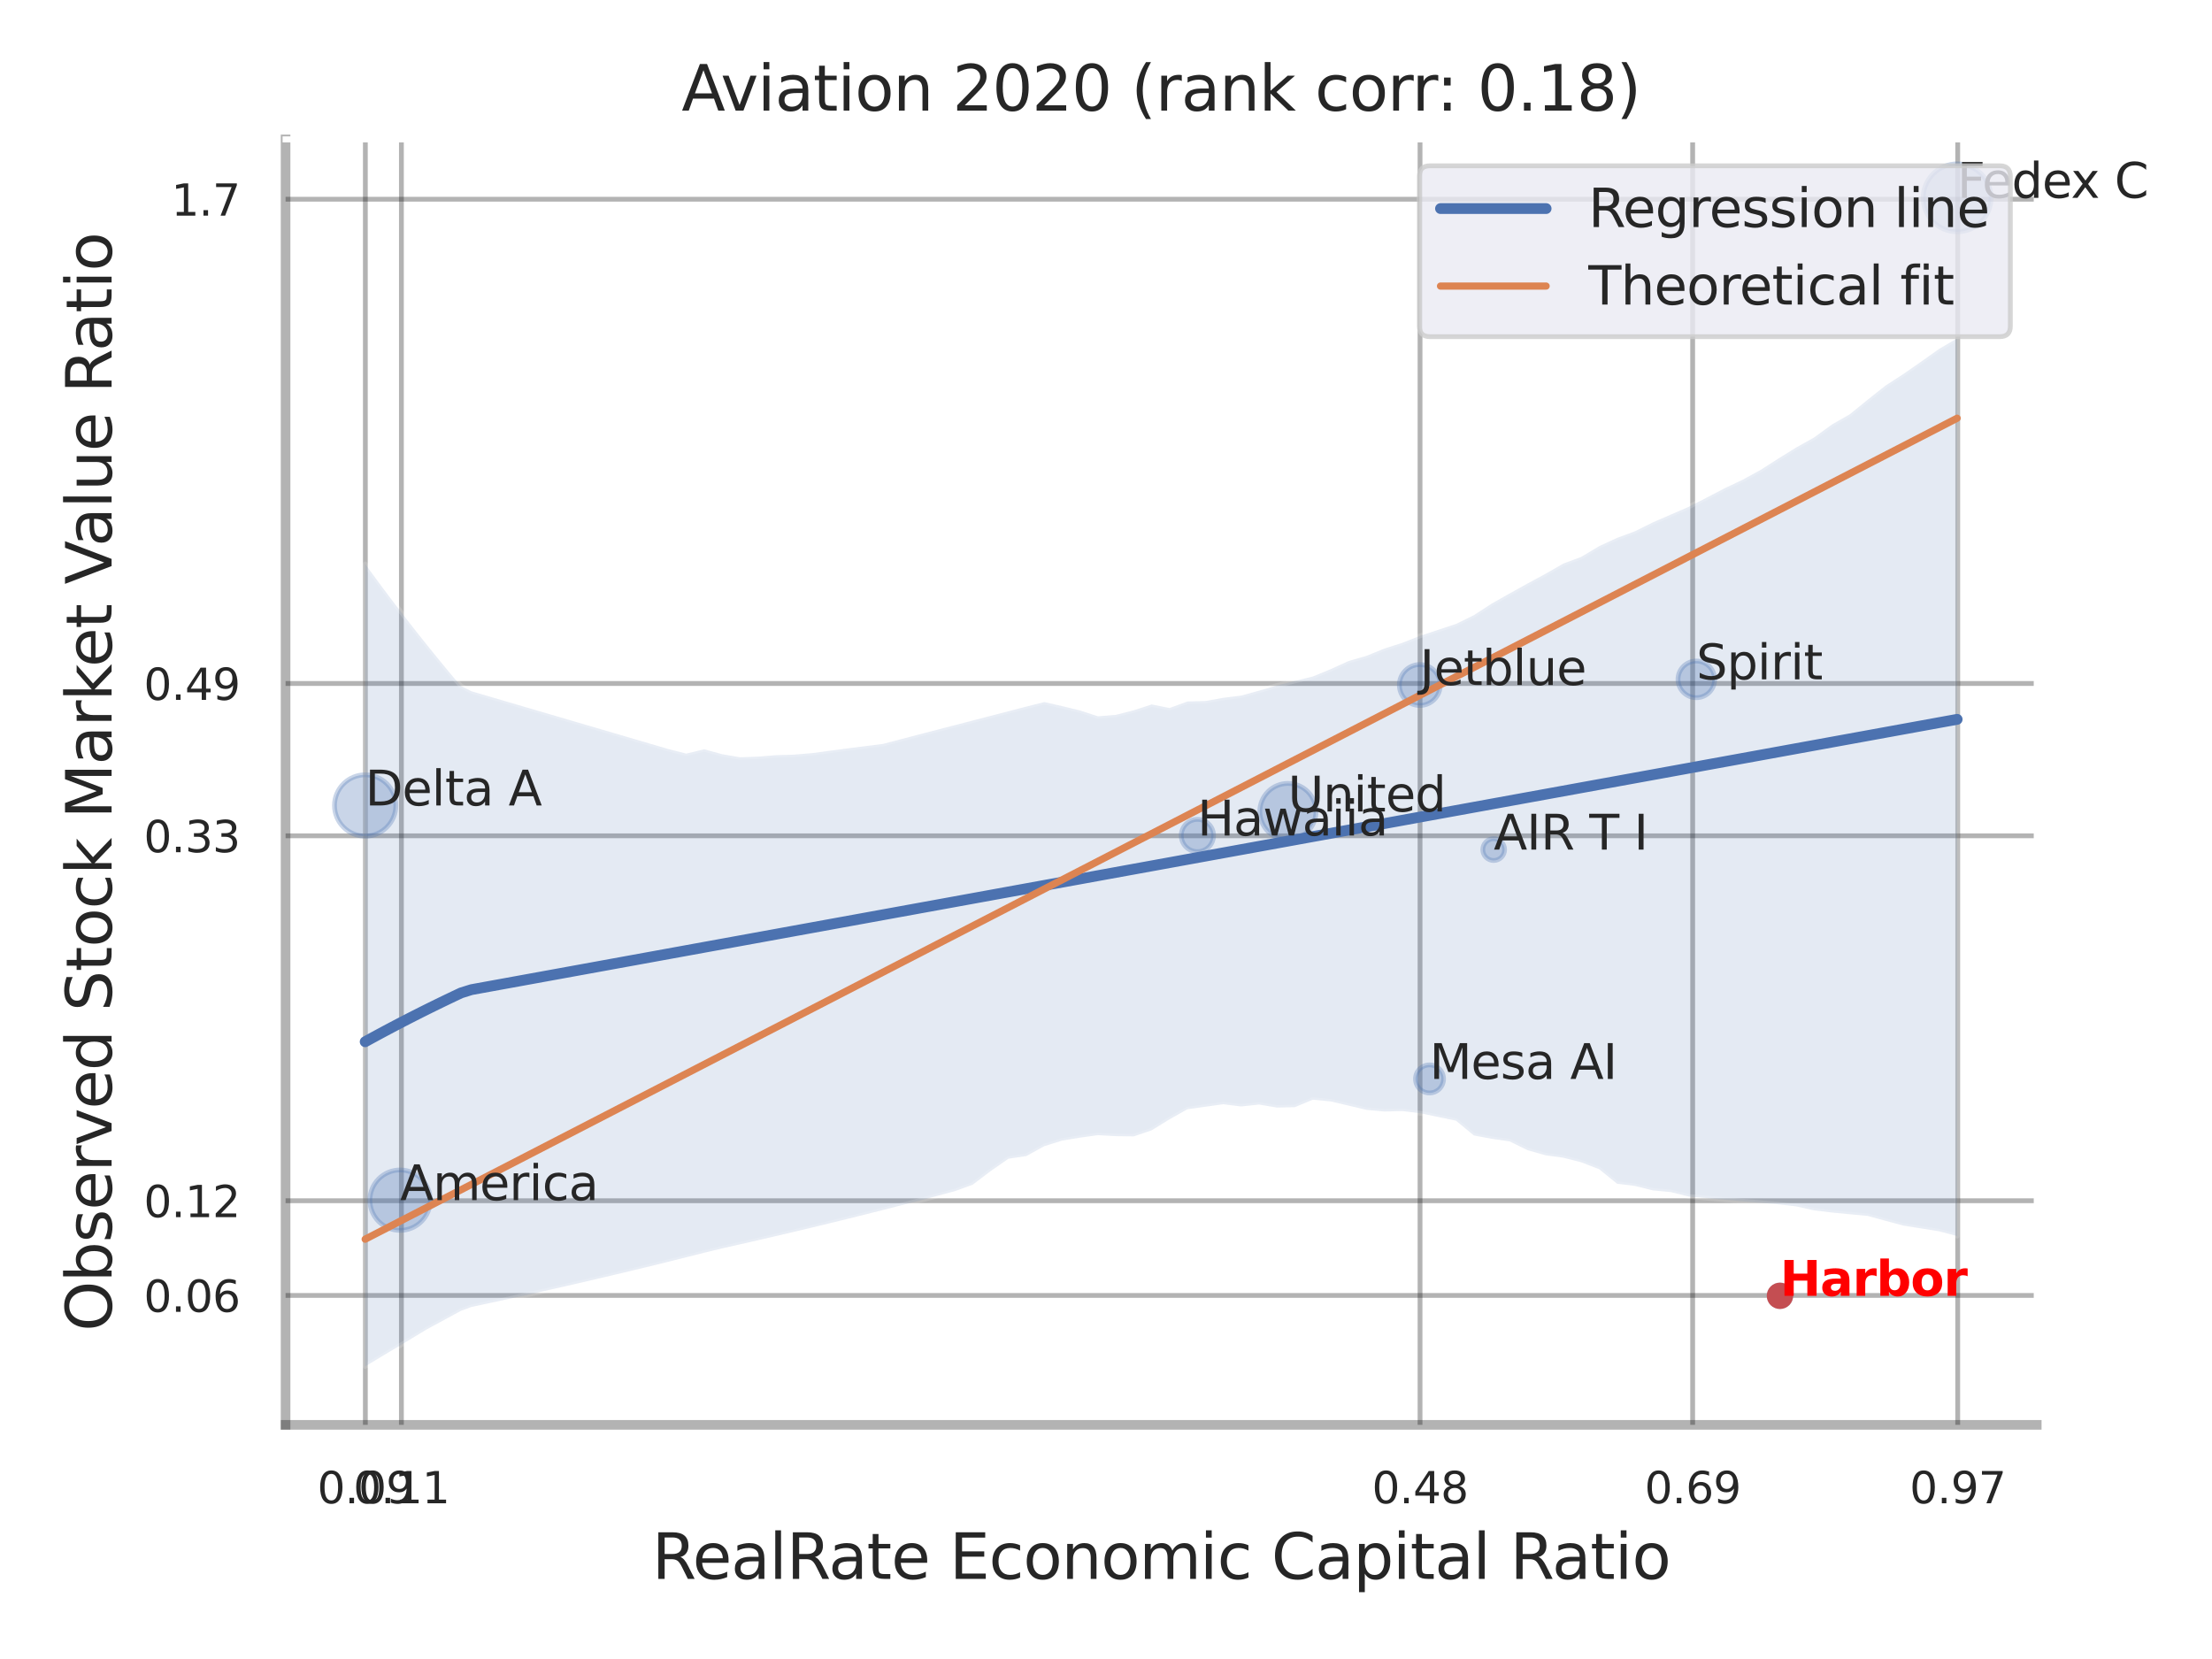 <?xml version="1.0" encoding="utf-8" standalone="no"?>
<!DOCTYPE svg PUBLIC "-//W3C//DTD SVG 1.1//EN"
  "http://www.w3.org/Graphics/SVG/1.1/DTD/svg11.dtd">
<svg xmlns:xlink="http://www.w3.org/1999/xlink" width="460.8pt" height="345.6pt" viewBox="0 0 460.8 345.6" xmlns="http://www.w3.org/2000/svg" version="1.1">
 <defs>
  <style type="text/css">*{stroke-linejoin: round; stroke-linecap: butt}</style>
 </defs>
 <g id="figure_1">
  <g id="patch_1">
   <path d="M 0 345.6 
L 460.8 345.6 
L 460.8 0 
L 0 0 
z
" style="fill: #ffffff"/>
  </g>
  <g id="axes_1">
   <g id="patch_2">
    <path d="M 59.49 296.82 
L 424.293 296.82 
L 424.293 29.04 
L 59.49 29.04 
z
" style="fill: #ffffff"/>
   </g>
   <g id="matplotlib.axis_1">
    <g id="xtick_1">
     <g id="line2d_1">
      <path d="M 76.11 296.82 
L 76.11 29.04 
" clip-path="url(#pf31328226a)" style="fill: none; stroke: #000000; stroke-opacity: 0.3; stroke-linecap: round"/>
     </g>
     <g id="text_1">
      <!-- 0.09 -->
      <g style="fill: #262626" transform="translate(66.09 313.159) scale(0.09 -0.09)">
       <defs>
        <path id="DejaVuSans-30" d="M 2034 4250 
Q 1547 4250 1301 3770 
Q 1056 3291 1056 2328 
Q 1056 1369 1301 889 
Q 1547 409 2034 409 
Q 2525 409 2770 889 
Q 3016 1369 3016 2328 
Q 3016 3291 2770 3770 
Q 2525 4250 2034 4250 
z
M 2034 4750 
Q 2819 4750 3233 4129 
Q 3647 3509 3647 2328 
Q 3647 1150 3233 529 
Q 2819 -91 2034 -91 
Q 1250 -91 836 529 
Q 422 1150 422 2328 
Q 422 3509 836 4129 
Q 1250 4750 2034 4750 
z
" transform="scale(0.016)"/>
        <path id="DejaVuSans-2e" d="M 684 794 
L 1344 794 
L 1344 0 
L 684 0 
L 684 794 
z
" transform="scale(0.016)"/>
        <path id="DejaVuSans-39" d="M 703 97 
L 703 672 
Q 941 559 1184 500 
Q 1428 441 1663 441 
Q 2288 441 2617 861 
Q 2947 1281 2994 2138 
Q 2813 1869 2534 1725 
Q 2256 1581 1919 1581 
Q 1219 1581 811 2004 
Q 403 2428 403 3163 
Q 403 3881 828 4315 
Q 1253 4750 1959 4750 
Q 2769 4750 3195 4129 
Q 3622 3509 3622 2328 
Q 3622 1225 3098 567 
Q 2575 -91 1691 -91 
Q 1453 -91 1209 -44 
Q 966 3 703 97 
z
M 1959 2075 
Q 2384 2075 2632 2365 
Q 2881 2656 2881 3163 
Q 2881 3666 2632 3958 
Q 2384 4250 1959 4250 
Q 1534 4250 1286 3958 
Q 1038 3666 1038 3163 
Q 1038 2656 1286 2365 
Q 1534 2075 1959 2075 
z
" transform="scale(0.016)"/>
       </defs>
       <use xlink:href="#DejaVuSans-30"/>
       <use xlink:href="#DejaVuSans-2e" x="63.623"/>
       <use xlink:href="#DejaVuSans-30" x="95.41"/>
       <use xlink:href="#DejaVuSans-39" x="159.033"/>
      </g>
     </g>
    </g>
    <g id="xtick_2">
     <g id="line2d_2">
      <path d="M 83.619 296.82 
L 83.619 29.04 
" clip-path="url(#pf31328226a)" style="fill: none; stroke: #000000; stroke-opacity: 0.3; stroke-linecap: round"/>
     </g>
     <g id="text_2">
      <!-- 0.11 -->
      <g style="fill: #262626" transform="translate(73.599 313.159) scale(0.09 -0.09)">
       <defs>
        <path id="DejaVuSans-31" d="M 794 531 
L 1825 531 
L 1825 4091 
L 703 3866 
L 703 4441 
L 1819 4666 
L 2450 4666 
L 2450 531 
L 3481 531 
L 3481 0 
L 794 0 
L 794 531 
z
" transform="scale(0.016)"/>
       </defs>
       <use xlink:href="#DejaVuSans-30"/>
       <use xlink:href="#DejaVuSans-2e" x="63.623"/>
       <use xlink:href="#DejaVuSans-31" x="95.41"/>
       <use xlink:href="#DejaVuSans-31" x="159.033"/>
      </g>
     </g>
    </g>
    <g id="xtick_3">
     <g id="line2d_3">
      <path d="M 295.819 296.82 
L 295.819 29.04 
" clip-path="url(#pf31328226a)" style="fill: none; stroke: #000000; stroke-opacity: 0.3; stroke-linecap: round"/>
     </g>
     <g id="text_3">
      <!-- 0.48 -->
      <g style="fill: #262626" transform="translate(285.799 313.159) scale(0.09 -0.09)">
       <defs>
        <path id="DejaVuSans-34" d="M 2419 4116 
L 825 1625 
L 2419 1625 
L 2419 4116 
z
M 2253 4666 
L 3047 4666 
L 3047 1625 
L 3713 1625 
L 3713 1100 
L 3047 1100 
L 3047 0 
L 2419 0 
L 2419 1100 
L 313 1100 
L 313 1709 
L 2253 4666 
z
" transform="scale(0.016)"/>
        <path id="DejaVuSans-38" d="M 2034 2216 
Q 1584 2216 1326 1975 
Q 1069 1734 1069 1313 
Q 1069 891 1326 650 
Q 1584 409 2034 409 
Q 2484 409 2743 651 
Q 3003 894 3003 1313 
Q 3003 1734 2745 1975 
Q 2488 2216 2034 2216 
z
M 1403 2484 
Q 997 2584 770 2862 
Q 544 3141 544 3541 
Q 544 4100 942 4425 
Q 1341 4750 2034 4750 
Q 2731 4750 3128 4425 
Q 3525 4100 3525 3541 
Q 3525 3141 3298 2862 
Q 3072 2584 2669 2484 
Q 3125 2378 3379 2068 
Q 3634 1759 3634 1313 
Q 3634 634 3220 271 
Q 2806 -91 2034 -91 
Q 1263 -91 848 271 
Q 434 634 434 1313 
Q 434 1759 690 2068 
Q 947 2378 1403 2484 
z
M 1172 3481 
Q 1172 3119 1398 2916 
Q 1625 2713 2034 2713 
Q 2441 2713 2670 2916 
Q 2900 3119 2900 3481 
Q 2900 3844 2670 4047 
Q 2441 4250 2034 4250 
Q 1625 4250 1398 4047 
Q 1172 3844 1172 3481 
z
" transform="scale(0.016)"/>
       </defs>
       <use xlink:href="#DejaVuSans-30"/>
       <use xlink:href="#DejaVuSans-2e" x="63.623"/>
       <use xlink:href="#DejaVuSans-34" x="95.41"/>
       <use xlink:href="#DejaVuSans-38" x="159.033"/>
      </g>
     </g>
    </g>
    <g id="xtick_4">
     <g id="line2d_4">
      <path d="M 352.612 296.82 
L 352.612 29.04 
" clip-path="url(#pf31328226a)" style="fill: none; stroke: #000000; stroke-opacity: 0.3; stroke-linecap: round"/>
     </g>
     <g id="text_4">
      <!-- 0.69 -->
      <g style="fill: #262626" transform="translate(342.593 313.159) scale(0.09 -0.09)">
       <defs>
        <path id="DejaVuSans-36" d="M 2113 2584 
Q 1688 2584 1439 2293 
Q 1191 2003 1191 1497 
Q 1191 994 1439 701 
Q 1688 409 2113 409 
Q 2538 409 2786 701 
Q 3034 994 3034 1497 
Q 3034 2003 2786 2293 
Q 2538 2584 2113 2584 
z
M 3366 4563 
L 3366 3988 
Q 3128 4100 2886 4159 
Q 2644 4219 2406 4219 
Q 1781 4219 1451 3797 
Q 1122 3375 1075 2522 
Q 1259 2794 1537 2939 
Q 1816 3084 2150 3084 
Q 2853 3084 3261 2657 
Q 3669 2231 3669 1497 
Q 3669 778 3244 343 
Q 2819 -91 2113 -91 
Q 1303 -91 875 529 
Q 447 1150 447 2328 
Q 447 3434 972 4092 
Q 1497 4750 2381 4750 
Q 2619 4750 2861 4703 
Q 3103 4656 3366 4563 
z
" transform="scale(0.016)"/>
       </defs>
       <use xlink:href="#DejaVuSans-30"/>
       <use xlink:href="#DejaVuSans-2e" x="63.623"/>
       <use xlink:href="#DejaVuSans-36" x="95.41"/>
       <use xlink:href="#DejaVuSans-39" x="159.033"/>
      </g>
     </g>
    </g>
    <g id="xtick_5">
     <g id="line2d_5">
      <path d="M 407.828 296.82 
L 407.828 29.04 
" clip-path="url(#pf31328226a)" style="fill: none; stroke: #000000; stroke-opacity: 0.3; stroke-linecap: round"/>
     </g>
     <g id="text_5">
      <!-- 0.97 -->
      <g style="fill: #262626" transform="translate(397.808 313.159) scale(0.09 -0.09)">
       <defs>
        <path id="DejaVuSans-37" d="M 525 4666 
L 3525 4666 
L 3525 4397 
L 1831 0 
L 1172 0 
L 2766 4134 
L 525 4134 
L 525 4666 
z
" transform="scale(0.016)"/>
       </defs>
       <use xlink:href="#DejaVuSans-30"/>
       <use xlink:href="#DejaVuSans-2e" x="63.623"/>
       <use xlink:href="#DejaVuSans-39" x="95.41"/>
       <use xlink:href="#DejaVuSans-37" x="159.033"/>
      </g>
     </g>
    </g>
    <g id="xtick_6"/>
    <g id="xtick_7"/>
    <g id="text_6">
     <!-- RealRate Economic Capital Ratio -->
     <g style="fill: #262626" transform="translate(135.838 328.908) scale(0.13 -0.13)">
      <defs>
       <path id="DejaVuSans-52" d="M 2841 2188 
Q 3044 2119 3236 1894 
Q 3428 1669 3622 1275 
L 4263 0 
L 3584 0 
L 2988 1197 
Q 2756 1666 2539 1819 
Q 2322 1972 1947 1972 
L 1259 1972 
L 1259 0 
L 628 0 
L 628 4666 
L 2053 4666 
Q 2853 4666 3247 4331 
Q 3641 3997 3641 3322 
Q 3641 2881 3436 2590 
Q 3231 2300 2841 2188 
z
M 1259 4147 
L 1259 2491 
L 2053 2491 
Q 2509 2491 2742 2702 
Q 2975 2913 2975 3322 
Q 2975 3731 2742 3939 
Q 2509 4147 2053 4147 
L 1259 4147 
z
" transform="scale(0.016)"/>
       <path id="DejaVuSans-65" d="M 3597 1894 
L 3597 1613 
L 953 1613 
Q 991 1019 1311 708 
Q 1631 397 2203 397 
Q 2534 397 2845 478 
Q 3156 559 3463 722 
L 3463 178 
Q 3153 47 2828 -22 
Q 2503 -91 2169 -91 
Q 1331 -91 842 396 
Q 353 884 353 1716 
Q 353 2575 817 3079 
Q 1281 3584 2069 3584 
Q 2775 3584 3186 3129 
Q 3597 2675 3597 1894 
z
M 3022 2063 
Q 3016 2534 2758 2815 
Q 2500 3097 2075 3097 
Q 1594 3097 1305 2825 
Q 1016 2553 972 2059 
L 3022 2063 
z
" transform="scale(0.016)"/>
       <path id="DejaVuSans-61" d="M 2194 1759 
Q 1497 1759 1228 1600 
Q 959 1441 959 1056 
Q 959 750 1161 570 
Q 1363 391 1709 391 
Q 2188 391 2477 730 
Q 2766 1069 2766 1631 
L 2766 1759 
L 2194 1759 
z
M 3341 1997 
L 3341 0 
L 2766 0 
L 2766 531 
Q 2569 213 2275 61 
Q 1981 -91 1556 -91 
Q 1019 -91 701 211 
Q 384 513 384 1019 
Q 384 1609 779 1909 
Q 1175 2209 1959 2209 
L 2766 2209 
L 2766 2266 
Q 2766 2663 2505 2880 
Q 2244 3097 1772 3097 
Q 1472 3097 1187 3025 
Q 903 2953 641 2809 
L 641 3341 
Q 956 3463 1253 3523 
Q 1550 3584 1831 3584 
Q 2591 3584 2966 3190 
Q 3341 2797 3341 1997 
z
" transform="scale(0.016)"/>
       <path id="DejaVuSans-6c" d="M 603 4863 
L 1178 4863 
L 1178 0 
L 603 0 
L 603 4863 
z
" transform="scale(0.016)"/>
       <path id="DejaVuSans-74" d="M 1172 4494 
L 1172 3500 
L 2356 3500 
L 2356 3053 
L 1172 3053 
L 1172 1153 
Q 1172 725 1289 603 
Q 1406 481 1766 481 
L 2356 481 
L 2356 0 
L 1766 0 
Q 1100 0 847 248 
Q 594 497 594 1153 
L 594 3053 
L 172 3053 
L 172 3500 
L 594 3500 
L 594 4494 
L 1172 4494 
z
" transform="scale(0.016)"/>
       <path id="DejaVuSans-20" transform="scale(0.016)"/>
       <path id="DejaVuSans-45" d="M 628 4666 
L 3578 4666 
L 3578 4134 
L 1259 4134 
L 1259 2753 
L 3481 2753 
L 3481 2222 
L 1259 2222 
L 1259 531 
L 3634 531 
L 3634 0 
L 628 0 
L 628 4666 
z
" transform="scale(0.016)"/>
       <path id="DejaVuSans-63" d="M 3122 3366 
L 3122 2828 
Q 2878 2963 2633 3030 
Q 2388 3097 2138 3097 
Q 1578 3097 1268 2742 
Q 959 2388 959 1747 
Q 959 1106 1268 751 
Q 1578 397 2138 397 
Q 2388 397 2633 464 
Q 2878 531 3122 666 
L 3122 134 
Q 2881 22 2623 -34 
Q 2366 -91 2075 -91 
Q 1284 -91 818 406 
Q 353 903 353 1747 
Q 353 2603 823 3093 
Q 1294 3584 2113 3584 
Q 2378 3584 2631 3529 
Q 2884 3475 3122 3366 
z
" transform="scale(0.016)"/>
       <path id="DejaVuSans-6f" d="M 1959 3097 
Q 1497 3097 1228 2736 
Q 959 2375 959 1747 
Q 959 1119 1226 758 
Q 1494 397 1959 397 
Q 2419 397 2687 759 
Q 2956 1122 2956 1747 
Q 2956 2369 2687 2733 
Q 2419 3097 1959 3097 
z
M 1959 3584 
Q 2709 3584 3137 3096 
Q 3566 2609 3566 1747 
Q 3566 888 3137 398 
Q 2709 -91 1959 -91 
Q 1206 -91 779 398 
Q 353 888 353 1747 
Q 353 2609 779 3096 
Q 1206 3584 1959 3584 
z
" transform="scale(0.016)"/>
       <path id="DejaVuSans-6e" d="M 3513 2113 
L 3513 0 
L 2938 0 
L 2938 2094 
Q 2938 2591 2744 2837 
Q 2550 3084 2163 3084 
Q 1697 3084 1428 2787 
Q 1159 2491 1159 1978 
L 1159 0 
L 581 0 
L 581 3500 
L 1159 3500 
L 1159 2956 
Q 1366 3272 1645 3428 
Q 1925 3584 2291 3584 
Q 2894 3584 3203 3211 
Q 3513 2838 3513 2113 
z
" transform="scale(0.016)"/>
       <path id="DejaVuSans-6d" d="M 3328 2828 
Q 3544 3216 3844 3400 
Q 4144 3584 4550 3584 
Q 5097 3584 5394 3201 
Q 5691 2819 5691 2113 
L 5691 0 
L 5113 0 
L 5113 2094 
Q 5113 2597 4934 2840 
Q 4756 3084 4391 3084 
Q 3944 3084 3684 2787 
Q 3425 2491 3425 1978 
L 3425 0 
L 2847 0 
L 2847 2094 
Q 2847 2600 2669 2842 
Q 2491 3084 2119 3084 
Q 1678 3084 1418 2786 
Q 1159 2488 1159 1978 
L 1159 0 
L 581 0 
L 581 3500 
L 1159 3500 
L 1159 2956 
Q 1356 3278 1631 3431 
Q 1906 3584 2284 3584 
Q 2666 3584 2933 3390 
Q 3200 3197 3328 2828 
z
" transform="scale(0.016)"/>
       <path id="DejaVuSans-69" d="M 603 3500 
L 1178 3500 
L 1178 0 
L 603 0 
L 603 3500 
z
M 603 4863 
L 1178 4863 
L 1178 4134 
L 603 4134 
L 603 4863 
z
" transform="scale(0.016)"/>
       <path id="DejaVuSans-43" d="M 4122 4306 
L 4122 3641 
Q 3803 3938 3442 4084 
Q 3081 4231 2675 4231 
Q 1875 4231 1450 3742 
Q 1025 3253 1025 2328 
Q 1025 1406 1450 917 
Q 1875 428 2675 428 
Q 3081 428 3442 575 
Q 3803 722 4122 1019 
L 4122 359 
Q 3791 134 3420 21 
Q 3050 -91 2638 -91 
Q 1578 -91 968 557 
Q 359 1206 359 2328 
Q 359 3453 968 4101 
Q 1578 4750 2638 4750 
Q 3056 4750 3426 4639 
Q 3797 4528 4122 4306 
z
" transform="scale(0.016)"/>
       <path id="DejaVuSans-70" d="M 1159 525 
L 1159 -1331 
L 581 -1331 
L 581 3500 
L 1159 3500 
L 1159 2969 
Q 1341 3281 1617 3432 
Q 1894 3584 2278 3584 
Q 2916 3584 3314 3078 
Q 3713 2572 3713 1747 
Q 3713 922 3314 415 
Q 2916 -91 2278 -91 
Q 1894 -91 1617 61 
Q 1341 213 1159 525 
z
M 3116 1747 
Q 3116 2381 2855 2742 
Q 2594 3103 2138 3103 
Q 1681 3103 1420 2742 
Q 1159 2381 1159 1747 
Q 1159 1113 1420 752 
Q 1681 391 2138 391 
Q 2594 391 2855 752 
Q 3116 1113 3116 1747 
z
" transform="scale(0.016)"/>
      </defs>
      <use xlink:href="#DejaVuSans-52"/>
      <use xlink:href="#DejaVuSans-65" x="64.982"/>
      <use xlink:href="#DejaVuSans-61" x="126.506"/>
      <use xlink:href="#DejaVuSans-6c" x="187.785"/>
      <use xlink:href="#DejaVuSans-52" x="215.568"/>
      <use xlink:href="#DejaVuSans-61" x="282.801"/>
      <use xlink:href="#DejaVuSans-74" x="344.08"/>
      <use xlink:href="#DejaVuSans-65" x="383.289"/>
      <use xlink:href="#DejaVuSans-20" x="444.812"/>
      <use xlink:href="#DejaVuSans-45" x="476.6"/>
      <use xlink:href="#DejaVuSans-63" x="539.783"/>
      <use xlink:href="#DejaVuSans-6f" x="594.764"/>
      <use xlink:href="#DejaVuSans-6e" x="655.945"/>
      <use xlink:href="#DejaVuSans-6f" x="719.324"/>
      <use xlink:href="#DejaVuSans-6d" x="780.506"/>
      <use xlink:href="#DejaVuSans-69" x="877.918"/>
      <use xlink:href="#DejaVuSans-63" x="905.701"/>
      <use xlink:href="#DejaVuSans-20" x="960.682"/>
      <use xlink:href="#DejaVuSans-43" x="992.469"/>
      <use xlink:href="#DejaVuSans-61" x="1062.293"/>
      <use xlink:href="#DejaVuSans-70" x="1123.572"/>
      <use xlink:href="#DejaVuSans-69" x="1187.049"/>
      <use xlink:href="#DejaVuSans-74" x="1214.832"/>
      <use xlink:href="#DejaVuSans-61" x="1254.041"/>
      <use xlink:href="#DejaVuSans-6c" x="1315.32"/>
      <use xlink:href="#DejaVuSans-20" x="1343.104"/>
      <use xlink:href="#DejaVuSans-52" x="1374.891"/>
      <use xlink:href="#DejaVuSans-61" x="1442.123"/>
      <use xlink:href="#DejaVuSans-74" x="1503.402"/>
      <use xlink:href="#DejaVuSans-69" x="1542.611"/>
      <use xlink:href="#DejaVuSans-6f" x="1570.395"/>
     </g>
    </g>
   </g>
   <g id="matplotlib.axis_2">
    <g id="ytick_1">
     <g id="line2d_6">
      <path d="M 59.49 269.86 
L 424.293 269.86 
" clip-path="url(#pf31328226a)" style="fill: none; stroke: #000000; stroke-opacity: 0.3; stroke-linecap: round"/>
     </g>
     <g id="text_7">
      <!-- 0.06 -->
      <g style="fill: #262626" transform="translate(29.951 273.279) scale(0.09 -0.09)">
       <use xlink:href="#DejaVuSans-30"/>
       <use xlink:href="#DejaVuSans-2e" x="63.623"/>
       <use xlink:href="#DejaVuSans-30" x="95.41"/>
       <use xlink:href="#DejaVuSans-36" x="159.033"/>
      </g>
     </g>
    </g>
    <g id="ytick_2">
     <g id="line2d_7">
      <path d="M 59.49 250.134 
L 424.293 250.134 
" clip-path="url(#pf31328226a)" style="fill: none; stroke: #000000; stroke-opacity: 0.3; stroke-linecap: round"/>
     </g>
     <g id="text_8">
      <!-- 0.12 -->
      <g style="fill: #262626" transform="translate(29.951 253.553) scale(0.09 -0.09)">
       <defs>
        <path id="DejaVuSans-32" d="M 1228 531 
L 3431 531 
L 3431 0 
L 469 0 
L 469 531 
Q 828 903 1448 1529 
Q 2069 2156 2228 2338 
Q 2531 2678 2651 2914 
Q 2772 3150 2772 3378 
Q 2772 3750 2511 3984 
Q 2250 4219 1831 4219 
Q 1534 4219 1204 4116 
Q 875 4013 500 3803 
L 500 4441 
Q 881 4594 1212 4672 
Q 1544 4750 1819 4750 
Q 2544 4750 2975 4387 
Q 3406 4025 3406 3419 
Q 3406 3131 3298 2873 
Q 3191 2616 2906 2266 
Q 2828 2175 2409 1742 
Q 1991 1309 1228 531 
z
" transform="scale(0.016)"/>
       </defs>
       <use xlink:href="#DejaVuSans-30"/>
       <use xlink:href="#DejaVuSans-2e" x="63.623"/>
       <use xlink:href="#DejaVuSans-31" x="95.41"/>
       <use xlink:href="#DejaVuSans-32" x="159.033"/>
      </g>
     </g>
    </g>
    <g id="ytick_3">
     <g id="line2d_8">
      <path d="M 59.49 174.113 
L 424.293 174.113 
" clip-path="url(#pf31328226a)" style="fill: none; stroke: #000000; stroke-opacity: 0.3; stroke-linecap: round"/>
     </g>
     <g id="text_9">
      <!-- 0.33 -->
      <g style="fill: #262626" transform="translate(29.951 177.532) scale(0.09 -0.09)">
       <defs>
        <path id="DejaVuSans-33" d="M 2597 2516 
Q 3050 2419 3304 2112 
Q 3559 1806 3559 1356 
Q 3559 666 3084 287 
Q 2609 -91 1734 -91 
Q 1441 -91 1130 -33 
Q 819 25 488 141 
L 488 750 
Q 750 597 1062 519 
Q 1375 441 1716 441 
Q 2309 441 2620 675 
Q 2931 909 2931 1356 
Q 2931 1769 2642 2001 
Q 2353 2234 1838 2234 
L 1294 2234 
L 1294 2753 
L 1863 2753 
Q 2328 2753 2575 2939 
Q 2822 3125 2822 3475 
Q 2822 3834 2567 4026 
Q 2313 4219 1838 4219 
Q 1578 4219 1281 4162 
Q 984 4106 628 3988 
L 628 4550 
Q 988 4650 1302 4700 
Q 1616 4750 1894 4750 
Q 2613 4750 3031 4423 
Q 3450 4097 3450 3541 
Q 3450 3153 3228 2886 
Q 3006 2619 2597 2516 
z
" transform="scale(0.016)"/>
       </defs>
       <use xlink:href="#DejaVuSans-30"/>
       <use xlink:href="#DejaVuSans-2e" x="63.623"/>
       <use xlink:href="#DejaVuSans-33" x="95.41"/>
       <use xlink:href="#DejaVuSans-33" x="159.033"/>
      </g>
     </g>
    </g>
    <g id="ytick_4">
     <g id="line2d_9">
      <path d="M 59.49 142.383 
L 424.293 142.383 
" clip-path="url(#pf31328226a)" style="fill: none; stroke: #000000; stroke-opacity: 0.3; stroke-linecap: round"/>
     </g>
     <g id="text_10">
      <!-- 0.49 -->
      <g style="fill: #262626" transform="translate(29.951 145.802) scale(0.09 -0.09)">
       <use xlink:href="#DejaVuSans-30"/>
       <use xlink:href="#DejaVuSans-2e" x="63.623"/>
       <use xlink:href="#DejaVuSans-34" x="95.41"/>
       <use xlink:href="#DejaVuSans-39" x="159.033"/>
      </g>
     </g>
    </g>
    <g id="ytick_5">
     <g id="line2d_10">
      <path d="M 59.49 41.5 
L 424.293 41.5 
" clip-path="url(#pf31328226a)" style="fill: none; stroke: #000000; stroke-opacity: 0.3; stroke-linecap: round"/>
     </g>
     <g id="text_11">
      <!-- 1.7 -->
      <g style="fill: #262626" transform="translate(35.677 44.919) scale(0.09 -0.09)">
       <use xlink:href="#DejaVuSans-31"/>
       <use xlink:href="#DejaVuSans-2e" x="63.623"/>
       <use xlink:href="#DejaVuSans-37" x="95.41"/>
      </g>
     </g>
    </g>
    <g id="ytick_6"/>
    <g id="ytick_7"/>
    <g id="text_12">
     <!-- Observed Stock Market Value Ratio -->
     <g style="fill: #262626" transform="translate(23.247 277.332) rotate(-90) scale(0.13 -0.13)">
      <defs>
       <path id="DejaVuSans-4f" d="M 2522 4238 
Q 1834 4238 1429 3725 
Q 1025 3213 1025 2328 
Q 1025 1447 1429 934 
Q 1834 422 2522 422 
Q 3209 422 3611 934 
Q 4013 1447 4013 2328 
Q 4013 3213 3611 3725 
Q 3209 4238 2522 4238 
z
M 2522 4750 
Q 3503 4750 4090 4092 
Q 4678 3434 4678 2328 
Q 4678 1225 4090 567 
Q 3503 -91 2522 -91 
Q 1538 -91 948 565 
Q 359 1222 359 2328 
Q 359 3434 948 4092 
Q 1538 4750 2522 4750 
z
" transform="scale(0.016)"/>
       <path id="DejaVuSans-62" d="M 3116 1747 
Q 3116 2381 2855 2742 
Q 2594 3103 2138 3103 
Q 1681 3103 1420 2742 
Q 1159 2381 1159 1747 
Q 1159 1113 1420 752 
Q 1681 391 2138 391 
Q 2594 391 2855 752 
Q 3116 1113 3116 1747 
z
M 1159 2969 
Q 1341 3281 1617 3432 
Q 1894 3584 2278 3584 
Q 2916 3584 3314 3078 
Q 3713 2572 3713 1747 
Q 3713 922 3314 415 
Q 2916 -91 2278 -91 
Q 1894 -91 1617 61 
Q 1341 213 1159 525 
L 1159 0 
L 581 0 
L 581 4863 
L 1159 4863 
L 1159 2969 
z
" transform="scale(0.016)"/>
       <path id="DejaVuSans-73" d="M 2834 3397 
L 2834 2853 
Q 2591 2978 2328 3040 
Q 2066 3103 1784 3103 
Q 1356 3103 1142 2972 
Q 928 2841 928 2578 
Q 928 2378 1081 2264 
Q 1234 2150 1697 2047 
L 1894 2003 
Q 2506 1872 2764 1633 
Q 3022 1394 3022 966 
Q 3022 478 2636 193 
Q 2250 -91 1575 -91 
Q 1294 -91 989 -36 
Q 684 19 347 128 
L 347 722 
Q 666 556 975 473 
Q 1284 391 1588 391 
Q 1994 391 2212 530 
Q 2431 669 2431 922 
Q 2431 1156 2273 1281 
Q 2116 1406 1581 1522 
L 1381 1569 
Q 847 1681 609 1914 
Q 372 2147 372 2553 
Q 372 3047 722 3315 
Q 1072 3584 1716 3584 
Q 2034 3584 2315 3537 
Q 2597 3491 2834 3397 
z
" transform="scale(0.016)"/>
       <path id="DejaVuSans-72" d="M 2631 2963 
Q 2534 3019 2420 3045 
Q 2306 3072 2169 3072 
Q 1681 3072 1420 2755 
Q 1159 2438 1159 1844 
L 1159 0 
L 581 0 
L 581 3500 
L 1159 3500 
L 1159 2956 
Q 1341 3275 1631 3429 
Q 1922 3584 2338 3584 
Q 2397 3584 2469 3576 
Q 2541 3569 2628 3553 
L 2631 2963 
z
" transform="scale(0.016)"/>
       <path id="DejaVuSans-76" d="M 191 3500 
L 800 3500 
L 1894 563 
L 2988 3500 
L 3597 3500 
L 2284 0 
L 1503 0 
L 191 3500 
z
" transform="scale(0.016)"/>
       <path id="DejaVuSans-64" d="M 2906 2969 
L 2906 4863 
L 3481 4863 
L 3481 0 
L 2906 0 
L 2906 525 
Q 2725 213 2448 61 
Q 2172 -91 1784 -91 
Q 1150 -91 751 415 
Q 353 922 353 1747 
Q 353 2572 751 3078 
Q 1150 3584 1784 3584 
Q 2172 3584 2448 3432 
Q 2725 3281 2906 2969 
z
M 947 1747 
Q 947 1113 1208 752 
Q 1469 391 1925 391 
Q 2381 391 2643 752 
Q 2906 1113 2906 1747 
Q 2906 2381 2643 2742 
Q 2381 3103 1925 3103 
Q 1469 3103 1208 2742 
Q 947 2381 947 1747 
z
" transform="scale(0.016)"/>
       <path id="DejaVuSans-53" d="M 3425 4513 
L 3425 3897 
Q 3066 4069 2747 4153 
Q 2428 4238 2131 4238 
Q 1616 4238 1336 4038 
Q 1056 3838 1056 3469 
Q 1056 3159 1242 3001 
Q 1428 2844 1947 2747 
L 2328 2669 
Q 3034 2534 3370 2195 
Q 3706 1856 3706 1288 
Q 3706 609 3251 259 
Q 2797 -91 1919 -91 
Q 1588 -91 1214 -16 
Q 841 59 441 206 
L 441 856 
Q 825 641 1194 531 
Q 1563 422 1919 422 
Q 2459 422 2753 634 
Q 3047 847 3047 1241 
Q 3047 1584 2836 1778 
Q 2625 1972 2144 2069 
L 1759 2144 
Q 1053 2284 737 2584 
Q 422 2884 422 3419 
Q 422 4038 858 4394 
Q 1294 4750 2059 4750 
Q 2388 4750 2728 4690 
Q 3069 4631 3425 4513 
z
" transform="scale(0.016)"/>
       <path id="DejaVuSans-6b" d="M 581 4863 
L 1159 4863 
L 1159 1991 
L 2875 3500 
L 3609 3500 
L 1753 1863 
L 3688 0 
L 2938 0 
L 1159 1709 
L 1159 0 
L 581 0 
L 581 4863 
z
" transform="scale(0.016)"/>
       <path id="DejaVuSans-4d" d="M 628 4666 
L 1569 4666 
L 2759 1491 
L 3956 4666 
L 4897 4666 
L 4897 0 
L 4281 0 
L 4281 4097 
L 3078 897 
L 2444 897 
L 1241 4097 
L 1241 0 
L 628 0 
L 628 4666 
z
" transform="scale(0.016)"/>
       <path id="DejaVuSans-56" d="M 1831 0 
L 50 4666 
L 709 4666 
L 2188 738 
L 3669 4666 
L 4325 4666 
L 2547 0 
L 1831 0 
z
" transform="scale(0.016)"/>
       <path id="DejaVuSans-75" d="M 544 1381 
L 544 3500 
L 1119 3500 
L 1119 1403 
Q 1119 906 1312 657 
Q 1506 409 1894 409 
Q 2359 409 2629 706 
Q 2900 1003 2900 1516 
L 2900 3500 
L 3475 3500 
L 3475 0 
L 2900 0 
L 2900 538 
Q 2691 219 2414 64 
Q 2138 -91 1772 -91 
Q 1169 -91 856 284 
Q 544 659 544 1381 
z
M 1991 3584 
L 1991 3584 
z
" transform="scale(0.016)"/>
      </defs>
      <use xlink:href="#DejaVuSans-4f"/>
      <use xlink:href="#DejaVuSans-62" x="78.711"/>
      <use xlink:href="#DejaVuSans-73" x="142.188"/>
      <use xlink:href="#DejaVuSans-65" x="194.287"/>
      <use xlink:href="#DejaVuSans-72" x="255.811"/>
      <use xlink:href="#DejaVuSans-76" x="296.924"/>
      <use xlink:href="#DejaVuSans-65" x="356.104"/>
      <use xlink:href="#DejaVuSans-64" x="417.627"/>
      <use xlink:href="#DejaVuSans-20" x="481.104"/>
      <use xlink:href="#DejaVuSans-53" x="512.891"/>
      <use xlink:href="#DejaVuSans-74" x="576.367"/>
      <use xlink:href="#DejaVuSans-6f" x="615.576"/>
      <use xlink:href="#DejaVuSans-63" x="676.758"/>
      <use xlink:href="#DejaVuSans-6b" x="731.738"/>
      <use xlink:href="#DejaVuSans-20" x="789.648"/>
      <use xlink:href="#DejaVuSans-4d" x="821.436"/>
      <use xlink:href="#DejaVuSans-61" x="907.715"/>
      <use xlink:href="#DejaVuSans-72" x="968.994"/>
      <use xlink:href="#DejaVuSans-6b" x="1010.107"/>
      <use xlink:href="#DejaVuSans-65" x="1064.393"/>
      <use xlink:href="#DejaVuSans-74" x="1125.916"/>
      <use xlink:href="#DejaVuSans-20" x="1165.125"/>
      <use xlink:href="#DejaVuSans-56" x="1196.912"/>
      <use xlink:href="#DejaVuSans-61" x="1257.57"/>
      <use xlink:href="#DejaVuSans-6c" x="1318.85"/>
      <use xlink:href="#DejaVuSans-75" x="1346.633"/>
      <use xlink:href="#DejaVuSans-65" x="1410.012"/>
      <use xlink:href="#DejaVuSans-20" x="1471.535"/>
      <use xlink:href="#DejaVuSans-52" x="1503.322"/>
      <use xlink:href="#DejaVuSans-61" x="1570.555"/>
      <use xlink:href="#DejaVuSans-74" x="1631.834"/>
      <use xlink:href="#DejaVuSans-69" x="1671.043"/>
      <use xlink:href="#DejaVuSans-6f" x="1698.826"/>
     </g>
    </g>
   </g>
   <g id="PathCollection_1">
    <path d="M 83.343 256.307 
C 85.011 256.307 86.611 255.644 87.791 254.465 
C 88.971 253.285 89.633 251.685 89.633 250.017 
C 89.633 248.349 88.971 246.749 87.791 245.569 
C 86.611 244.39 85.011 243.727 83.343 243.727 
C 81.675 243.727 80.075 244.39 78.896 245.569 
C 77.716 246.749 77.053 248.349 77.053 250.017 
C 77.053 251.685 77.716 253.285 78.896 254.465 
C 80.075 255.644 81.675 256.307 83.343 256.307 
z
" clip-path="url(#pf31328226a)" style="fill: #4c72b0; fill-opacity: 0.3; stroke: #4c72b0; stroke-opacity: 0.3"/>
    <path d="M 76.072 174.186 
C 77.767 174.186 79.392 173.512 80.59 172.314 
C 81.788 171.116 82.462 169.491 82.462 167.796 
C 82.462 166.101 81.788 164.476 80.59 163.278 
C 79.392 162.079 77.767 161.406 76.072 161.406 
C 74.377 161.406 72.752 162.079 71.554 163.278 
C 70.355 164.476 69.682 166.101 69.682 167.796 
C 69.682 169.491 70.355 171.116 71.554 172.314 
C 72.752 173.512 74.377 174.186 76.072 174.186 
z
" clip-path="url(#pf31328226a)" style="fill: #4c72b0; fill-opacity: 0.3; stroke: #4c72b0; stroke-opacity: 0.3"/>
    <path d="M 268.293 174.905 
C 269.845 174.905 271.334 174.288 272.432 173.191 
C 273.529 172.093 274.146 170.604 274.146 169.052 
C 274.146 167.5 273.529 166.011 272.432 164.914 
C 271.334 163.816 269.845 163.199 268.293 163.199 
C 266.741 163.199 265.252 163.816 264.155 164.914 
C 263.057 166.011 262.441 167.5 262.441 169.052 
C 262.441 170.604 263.057 172.093 264.155 173.191 
C 265.252 174.288 266.741 174.905 268.293 174.905 
z
" clip-path="url(#pf31328226a)" style="fill: #4c72b0; fill-opacity: 0.3; stroke: #4c72b0; stroke-opacity: 0.3"/>
    <path d="M 311.163 179.258 
C 311.764 179.258 312.342 179.019 312.767 178.593 
C 313.193 178.168 313.432 177.59 313.432 176.989 
C 313.432 176.387 313.193 175.81 312.767 175.384 
C 312.342 174.959 311.764 174.719 311.163 174.719 
C 310.561 174.719 309.984 174.959 309.558 175.384 
C 309.133 175.81 308.894 176.387 308.894 176.989 
C 308.894 177.59 309.133 178.168 309.558 178.593 
C 309.984 179.019 310.561 179.258 311.163 179.258 
z
" clip-path="url(#pf31328226a)" style="fill: #4c72b0; fill-opacity: 0.3; stroke: #4c72b0; stroke-opacity: 0.3"/>
    <path d="M 297.796 227.681 
C 298.57 227.681 299.313 227.374 299.861 226.826 
C 300.408 226.278 300.716 225.535 300.716 224.761 
C 300.716 223.986 300.408 223.244 299.861 222.696 
C 299.313 222.148 298.57 221.841 297.796 221.841 
C 297.021 221.841 296.278 222.148 295.731 222.696 
C 295.183 223.244 294.875 223.986 294.875 224.761 
C 294.875 225.535 295.183 226.278 295.731 226.826 
C 296.278 227.374 297.021 227.681 297.796 227.681 
z
" clip-path="url(#pf31328226a)" style="fill: #4c72b0; fill-opacity: 0.3; stroke: #4c72b0; stroke-opacity: 0.3"/>
    <path d="M 370.797 272.19 
C 371.393 272.19 371.965 271.953 372.387 271.531 
C 372.808 271.11 373.045 270.538 373.045 269.942 
C 373.045 269.346 372.808 268.774 372.387 268.352 
C 371.965 267.931 371.393 267.694 370.797 267.694 
C 370.201 267.694 369.629 267.931 369.207 268.352 
C 368.786 268.774 368.549 269.346 368.549 269.942 
C 368.549 270.538 368.786 271.11 369.207 271.531 
C 369.629 271.953 370.201 272.19 370.797 272.19 
z
" clip-path="url(#pf31328226a)" style="fill: #4c72b0; fill-opacity: 0.3; stroke: #4c72b0; stroke-opacity: 0.3"/>
    <path d="M 407.711 48.283 
C 409.586 48.283 411.385 47.538 412.711 46.212 
C 414.037 44.886 414.782 43.087 414.782 41.212 
C 414.782 39.337 414.037 37.538 412.711 36.212 
C 411.385 34.886 409.586 34.141 407.711 34.141 
C 405.836 34.141 404.037 34.886 402.711 36.212 
C 401.385 37.538 400.64 39.337 400.64 41.212 
C 400.64 43.087 401.385 44.886 402.711 46.212 
C 404.037 47.538 405.836 48.283 407.711 48.283 
z
" clip-path="url(#pf31328226a)" style="fill: #4c72b0; fill-opacity: 0.3; stroke: #4c72b0; stroke-opacity: 0.3"/>
    <path d="M 295.772 146.959 
C 296.901 146.959 297.984 146.511 298.783 145.712 
C 299.581 144.914 300.03 143.83 300.03 142.701 
C 300.03 141.572 299.581 140.489 298.783 139.69 
C 297.984 138.892 296.901 138.443 295.772 138.443 
C 294.642 138.443 293.559 138.892 292.761 139.69 
C 291.962 140.489 291.514 141.572 291.514 142.701 
C 291.514 143.83 291.962 144.914 292.761 145.712 
C 293.559 146.511 294.642 146.959 295.772 146.959 
z
" clip-path="url(#pf31328226a)" style="fill: #4c72b0; fill-opacity: 0.3; stroke: #4c72b0; stroke-opacity: 0.3"/>
    <path d="M 249.44 177.413 
C 250.331 177.413 251.186 177.058 251.817 176.428 
C 252.447 175.797 252.801 174.942 252.801 174.051 
C 252.801 173.159 252.447 172.304 251.817 171.674 
C 251.186 171.043 250.331 170.689 249.44 170.689 
C 248.548 170.689 247.693 171.043 247.062 171.674 
C 246.432 172.304 246.078 173.159 246.078 174.051 
C 246.078 174.942 246.432 175.797 247.062 176.428 
C 247.693 177.058 248.548 177.413 249.44 177.413 
z
" clip-path="url(#pf31328226a)" style="fill: #4c72b0; fill-opacity: 0.3; stroke: #4c72b0; stroke-opacity: 0.3"/>
    <path d="M 353.38 145.34 
C 354.393 145.34 355.364 144.938 356.08 144.222 
C 356.796 143.506 357.198 142.535 357.198 141.522 
C 357.198 140.51 356.796 139.539 356.08 138.823 
C 355.364 138.107 354.393 137.705 353.38 137.705 
C 352.368 137.705 351.397 138.107 350.681 138.823 
C 349.965 139.539 349.563 140.51 349.563 141.522 
C 349.563 142.535 349.965 143.506 350.681 144.222 
C 351.397 144.938 352.368 145.34 353.38 145.34 
z
" clip-path="url(#pf31328226a)" style="fill: #4c72b0; fill-opacity: 0.3; stroke: #4c72b0; stroke-opacity: 0.3"/>
   </g>
   <g id="PolyCollection_1">
    <defs>
     <path id="m2a81682107" d="M 76.072 -228.115 
L 76.072 -60.952 
L 77.308 -61.693 
L 78.556 -62.444 
L 79.817 -63.203 
L 81.091 -63.972 
L 82.378 -64.731 
L 83.679 -65.513 
L 84.994 -66.305 
L 86.323 -67.107 
L 87.666 -67.919 
L 89.024 -68.733 
L 90.398 -69.475 
L 91.787 -70.227 
L 93.191 -70.99 
L 94.612 -71.762 
L 96.049 -72.543 
L 98.219 -73.335 
L 101.948 -74.136 
L 105.676 -74.947 
L 109.405 -75.769 
L 113.134 -76.602 
L 116.863 -77.446 
L 120.592 -78.301 
L 124.32 -79.168 
L 128.049 -80.047 
L 131.778 -80.938 
L 135.507 -81.841 
L 139.236 -82.758 
L 142.965 -83.688 
L 146.693 -84.632 
L 150.422 -85.537 
L 154.151 -86.378 
L 157.88 -87.231 
L 161.609 -88.096 
L 165.337 -88.972 
L 169.066 -89.86 
L 172.795 -90.762 
L 176.524 -91.676 
L 180.253 -92.603 
L 183.982 -93.544 
L 187.71 -94.5 
L 191.439 -95.47 
L 195.168 -96.455 
L 198.897 -97.455 
L 202.626 -98.804 
L 206.354 -101.626 
L 210.083 -104.22 
L 213.812 -104.772 
L 217.541 -106.831 
L 221.27 -107.998 
L 224.999 -108.609 
L 228.727 -109.129 
L 232.456 -108.92 
L 236.185 -108.87 
L 239.914 -110.135 
L 243.643 -112.433 
L 247.372 -114.527 
L 251.1 -115.045 
L 254.829 -115.568 
L 258.558 -115.101 
L 262.287 -115.503 
L 266.016 -114.87 
L 269.744 -114.957 
L 273.473 -116.51 
L 277.202 -116.157 
L 280.931 -115.276 
L 284.66 -114.394 
L 288.389 -114.047 
L 292.117 -114.146 
L 295.846 -113.696 
L 299.575 -112.919 
L 303.304 -112.143 
L 307.033 -109.065 
L 310.761 -108.365 
L 314.49 -107.826 
L 318.219 -105.993 
L 321.948 -104.938 
L 325.677 -104.422 
L 329.406 -103.473 
L 333.134 -102.031 
L 336.863 -99.007 
L 340.592 -98.547 
L 344.321 -97.616 
L 348.05 -97.266 
L 351.778 -96.344 
L 355.507 -96.016 
L 359.236 -95.69 
L 362.965 -95.365 
L 366.694 -95.042 
L 370.423 -94.721 
L 374.151 -94.294 
L 377.88 -93.46 
L 381.609 -93.008 
L 385.338 -92.649 
L 389.067 -92.303 
L 392.796 -91.282 
L 396.524 -90.283 
L 400.253 -89.691 
L 403.982 -89.091 
L 407.711 -88.095 
L 407.711 -275.115 
L 407.711 -275.115 
L 403.982 -272.933 
L 400.253 -270.29 
L 396.524 -267.697 
L 392.796 -265.283 
L 389.067 -262.328 
L 385.338 -259.295 
L 381.609 -257.158 
L 377.88 -254.447 
L 374.151 -252.358 
L 370.423 -250.046 
L 366.694 -247.663 
L 362.965 -245.629 
L 359.236 -243.865 
L 355.507 -241.918 
L 351.778 -240.015 
L 348.05 -238.394 
L 344.321 -236.779 
L 340.592 -234.927 
L 336.863 -233.543 
L 333.134 -231.827 
L 329.406 -229.593 
L 325.677 -228.202 
L 321.948 -226.059 
L 318.219 -224.045 
L 314.49 -221.976 
L 310.761 -219.87 
L 307.033 -217.443 
L 303.304 -215.62 
L 299.575 -214.387 
L 295.846 -213.15 
L 292.117 -211.682 
L 288.389 -210.494 
L 284.66 -208.974 
L 280.931 -207.899 
L 277.202 -206.197 
L 273.473 -204.667 
L 269.744 -203.753 
L 266.016 -202.802 
L 262.287 -201.723 
L 258.558 -200.694 
L 254.829 -200.231 
L 251.1 -199.565 
L 247.372 -199.474 
L 243.643 -198.108 
L 239.914 -198.85 
L 236.185 -197.634 
L 232.456 -196.687 
L 228.727 -196.38 
L 224.999 -197.594 
L 221.27 -198.501 
L 217.541 -199.347 
L 213.812 -198.404 
L 210.083 -197.436 
L 206.354 -196.468 
L 202.626 -195.5 
L 198.897 -194.532 
L 195.168 -193.563 
L 191.439 -192.595 
L 187.71 -191.617 
L 183.982 -190.638 
L 180.253 -190.162 
L 176.524 -189.693 
L 172.795 -189.198 
L 169.066 -188.7 
L 165.337 -188.389 
L 161.609 -188.281 
L 157.88 -187.976 
L 154.151 -187.842 
L 150.422 -188.486 
L 146.693 -189.515 
L 142.965 -188.61 
L 139.236 -189.56 
L 135.507 -190.654 
L 131.778 -191.749 
L 128.049 -192.843 
L 124.32 -193.937 
L 120.592 -195.031 
L 116.863 -196.125 
L 113.134 -197.219 
L 109.405 -198.313 
L 105.676 -199.407 
L 101.948 -200.502 
L 98.219 -201.596 
L 96.049 -202.69 
L 94.612 -204.334 
L 93.191 -206.035 
L 91.787 -207.737 
L 90.398 -209.438 
L 89.024 -211.14 
L 87.666 -212.84 
L 86.323 -214.538 
L 84.994 -216.236 
L 83.679 -217.933 
L 82.378 -219.631 
L 81.091 -221.329 
L 79.817 -223.026 
L 78.556 -224.724 
L 77.308 -226.421 
L 76.072 -228.115 
z
" style="stroke: #ffffff; stroke-opacity: 0.15"/>
    </defs>
    <g clip-path="url(#pf31328226a)">
     <use xlink:href="#m2a81682107" x="0" y="345.6" style="fill: #4c72b0; fill-opacity: 0.15; stroke: #ffffff; stroke-opacity: 0.15"/>
    </g>
   </g>
   <g id="PathCollection_2">
    <defs>
     <path id="mad156928e3" d="M 0 2.248 
C 0.596 2.248 1.168 2.011 1.59 1.59 
C 2.011 1.168 2.248 0.596 2.248 0 
C 2.248 -0.596 2.011 -1.168 1.59 -1.59 
C 1.168 -2.011 0.596 -2.248 0 -2.248 
C -0.596 -2.248 -1.168 -2.011 -1.59 -1.59 
C -2.011 -1.168 -2.248 -0.596 -2.248 0 
C -2.248 0.596 -2.011 1.168 -1.59 1.59 
C -1.168 2.011 -0.596 2.248 0 2.248 
z
" style="stroke: #c44e52"/>
    </defs>
    <g clip-path="url(#pf31328226a)">
     <use xlink:href="#mad156928e3" x="370.797" y="269.942" style="fill: #c44e52; stroke: #c44e52"/>
    </g>
   </g>
   <g id="line2d_11">
    <path d="M 76.072 217.014 
L 77.308 216.336 
L 78.556 215.657 
L 79.817 214.979 
L 81.091 214.301 
L 82.378 213.622 
L 83.679 212.944 
L 84.994 212.265 
L 86.323 211.587 
L 87.666 210.908 
L 89.024 210.23 
L 90.398 209.552 
L 91.787 208.873 
L 93.191 208.195 
L 94.612 207.516 
L 96.049 206.838 
L 98.219 206.16 
L 101.948 205.481 
L 105.676 204.803 
L 109.405 204.124 
L 113.134 203.446 
L 116.863 202.768 
L 120.592 202.089 
L 124.32 201.411 
L 128.049 200.732 
L 131.778 200.054 
L 135.507 199.375 
L 139.236 198.697 
L 142.965 198.019 
L 146.693 197.34 
L 150.422 196.662 
L 154.151 195.983 
L 157.88 195.305 
L 161.609 194.627 
L 165.337 193.948 
L 169.066 193.27 
L 172.795 192.591 
L 176.524 191.913 
L 180.253 191.235 
L 183.982 190.556 
L 187.71 189.878 
L 191.439 189.199 
L 195.168 188.521 
L 198.897 187.843 
L 202.626 187.164 
L 206.354 186.486 
L 210.083 185.807 
L 213.812 185.129 
L 217.541 184.45 
L 221.27 183.772 
L 224.999 183.094 
L 228.727 182.415 
L 232.456 181.737 
L 236.185 181.058 
L 239.914 180.38 
L 243.643 179.702 
L 247.372 179.023 
L 251.1 178.345 
L 254.829 177.666 
L 258.558 176.988 
L 262.287 176.31 
L 266.016 175.631 
L 269.744 174.953 
L 273.473 174.274 
L 277.202 173.596 
L 280.931 172.917 
L 284.66 172.239 
L 288.389 171.561 
L 292.117 170.882 
L 295.846 170.204 
L 299.575 169.525 
L 303.304 168.847 
L 307.033 168.169 
L 310.761 167.49 
L 314.49 166.812 
L 318.219 166.133 
L 321.948 165.455 
L 325.677 164.777 
L 329.406 164.098 
L 333.134 163.42 
L 336.863 162.741 
L 340.592 162.063 
L 344.321 161.385 
L 348.05 160.706 
L 351.778 160.028 
L 355.507 159.349 
L 359.236 158.671 
L 362.965 157.992 
L 366.694 157.314 
L 370.423 156.636 
L 374.151 155.957 
L 377.88 155.279 
L 381.609 154.6 
L 385.338 153.922 
L 389.067 153.244 
L 392.796 152.565 
L 396.524 151.887 
L 400.253 151.208 
L 403.982 150.53 
L 407.711 149.852 
" clip-path="url(#pf31328226a)" style="fill: none; stroke: #4c72b0; stroke-width: 2.25; stroke-linecap: round"/>
   </g>
   <g id="line2d_12">
    <path d="M 83.343 254.4 
L 76.072 258.149 
L 268.293 159.019 
L 311.163 136.911 
L 297.796 143.804 
L 370.797 106.157 
L 407.711 87.12 
L 295.772 144.848 
L 249.44 168.742 
L 353.38 115.139 
" clip-path="url(#pf31328226a)" style="fill: none; stroke: #dd8452; stroke-width: 1.5; stroke-linecap: round"/>
   </g>
   <g id="patch_3">
    <path d="M 59.49 296.82 
L 59.49 29.04 
" style="fill: none; opacity: 0.3; stroke: #000000; stroke-width: 2; stroke-linejoin: miter; stroke-linecap: square"/>
   </g>
   <g id="patch_4">
    <path d="M 424.293 296.82 
L 424.293 29.04 
" style="fill: none; stroke: #ffffff; stroke-width: 1.25; stroke-linejoin: miter; stroke-linecap: square"/>
   </g>
   <g id="patch_5">
    <path d="M 59.49 296.82 
L 424.293 296.82 
" style="fill: none; opacity: 0.3; stroke: #000000; stroke-width: 2; stroke-linejoin: miter; stroke-linecap: square"/>
   </g>
   <g id="patch_6">
    <path d="M 59.49 29.04 
L 424.293 29.04 
" style="fill: none; stroke: #ffffff; stroke-width: 1.25; stroke-linejoin: miter; stroke-linecap: square"/>
   </g>
   <g id="text_13">
    <!-- America -->
    <g style="fill: #262626" transform="translate(83.343 250.017) scale(0.1 -0.1)">
     <defs>
      <path id="DejaVuSans-41" d="M 2188 4044 
L 1331 1722 
L 3047 1722 
L 2188 4044 
z
M 1831 4666 
L 2547 4666 
L 4325 0 
L 3669 0 
L 3244 1197 
L 1141 1197 
L 716 0 
L 50 0 
L 1831 4666 
z
" transform="scale(0.016)"/>
     </defs>
     <use xlink:href="#DejaVuSans-41"/>
     <use xlink:href="#DejaVuSans-6d" x="68.408"/>
     <use xlink:href="#DejaVuSans-65" x="165.82"/>
     <use xlink:href="#DejaVuSans-72" x="227.344"/>
     <use xlink:href="#DejaVuSans-69" x="268.457"/>
     <use xlink:href="#DejaVuSans-63" x="296.24"/>
     <use xlink:href="#DejaVuSans-61" x="351.221"/>
    </g>
   </g>
   <g id="text_14">
    <!-- Delta A -->
    <g style="fill: #262626" transform="translate(76.072 167.796) scale(0.1 -0.1)">
     <defs>
      <path id="DejaVuSans-44" d="M 1259 4147 
L 1259 519 
L 2022 519 
Q 2988 519 3436 956 
Q 3884 1394 3884 2338 
Q 3884 3275 3436 3711 
Q 2988 4147 2022 4147 
L 1259 4147 
z
M 628 4666 
L 1925 4666 
Q 3281 4666 3915 4102 
Q 4550 3538 4550 2338 
Q 4550 1131 3912 565 
Q 3275 0 1925 0 
L 628 0 
L 628 4666 
z
" transform="scale(0.016)"/>
     </defs>
     <use xlink:href="#DejaVuSans-44"/>
     <use xlink:href="#DejaVuSans-65" x="77.002"/>
     <use xlink:href="#DejaVuSans-6c" x="138.525"/>
     <use xlink:href="#DejaVuSans-74" x="166.309"/>
     <use xlink:href="#DejaVuSans-61" x="205.518"/>
     <use xlink:href="#DejaVuSans-20" x="266.797"/>
     <use xlink:href="#DejaVuSans-41" x="298.584"/>
    </g>
   </g>
   <g id="text_15">
    <!-- United  -->
    <g style="fill: #262626" transform="translate(268.293 169.052) scale(0.1 -0.1)">
     <defs>
      <path id="DejaVuSans-55" d="M 556 4666 
L 1191 4666 
L 1191 1831 
Q 1191 1081 1462 751 
Q 1734 422 2344 422 
Q 2950 422 3222 751 
Q 3494 1081 3494 1831 
L 3494 4666 
L 4128 4666 
L 4128 1753 
Q 4128 841 3676 375 
Q 3225 -91 2344 -91 
Q 1459 -91 1007 375 
Q 556 841 556 1753 
L 556 4666 
z
" transform="scale(0.016)"/>
     </defs>
     <use xlink:href="#DejaVuSans-55"/>
     <use xlink:href="#DejaVuSans-6e" x="73.193"/>
     <use xlink:href="#DejaVuSans-69" x="136.572"/>
     <use xlink:href="#DejaVuSans-74" x="164.355"/>
     <use xlink:href="#DejaVuSans-65" x="203.564"/>
     <use xlink:href="#DejaVuSans-64" x="265.088"/>
     <use xlink:href="#DejaVuSans-20" x="328.564"/>
    </g>
   </g>
   <g id="text_16">
    <!-- AIR T I -->
    <g style="fill: #262626" transform="translate(311.163 176.989) scale(0.1 -0.1)">
     <defs>
      <path id="DejaVuSans-49" d="M 628 4666 
L 1259 4666 
L 1259 0 
L 628 0 
L 628 4666 
z
" transform="scale(0.016)"/>
      <path id="DejaVuSans-54" d="M -19 4666 
L 3928 4666 
L 3928 4134 
L 2272 4134 
L 2272 0 
L 1638 0 
L 1638 4134 
L -19 4134 
L -19 4666 
z
" transform="scale(0.016)"/>
     </defs>
     <use xlink:href="#DejaVuSans-41"/>
     <use xlink:href="#DejaVuSans-49" x="68.408"/>
     <use xlink:href="#DejaVuSans-52" x="97.9"/>
     <use xlink:href="#DejaVuSans-20" x="167.383"/>
     <use xlink:href="#DejaVuSans-54" x="199.17"/>
     <use xlink:href="#DejaVuSans-20" x="260.254"/>
     <use xlink:href="#DejaVuSans-49" x="292.041"/>
    </g>
   </g>
   <g id="text_17">
    <!-- Mesa AI -->
    <g style="fill: #262626" transform="translate(297.796 224.761) scale(0.1 -0.1)">
     <use xlink:href="#DejaVuSans-4d"/>
     <use xlink:href="#DejaVuSans-65" x="86.279"/>
     <use xlink:href="#DejaVuSans-73" x="147.803"/>
     <use xlink:href="#DejaVuSans-61" x="199.902"/>
     <use xlink:href="#DejaVuSans-20" x="261.182"/>
     <use xlink:href="#DejaVuSans-41" x="292.969"/>
     <use xlink:href="#DejaVuSans-49" x="361.377"/>
    </g>
   </g>
   <g id="text_18">
    <!-- Harbor  -->
    <g style="fill: #ff0000" transform="translate(370.797 269.942) scale(0.1 -0.1)">
     <defs>
      <path id="DejaVuSans-Bold-48" d="M 588 4666 
L 1791 4666 
L 1791 2888 
L 3566 2888 
L 3566 4666 
L 4769 4666 
L 4769 0 
L 3566 0 
L 3566 1978 
L 1791 1978 
L 1791 0 
L 588 0 
L 588 4666 
z
" transform="scale(0.016)"/>
      <path id="DejaVuSans-Bold-61" d="M 2106 1575 
Q 1756 1575 1579 1456 
Q 1403 1338 1403 1106 
Q 1403 894 1545 773 
Q 1688 653 1941 653 
Q 2256 653 2472 879 
Q 2688 1106 2688 1447 
L 2688 1575 
L 2106 1575 
z
M 3816 1997 
L 3816 0 
L 2688 0 
L 2688 519 
Q 2463 200 2181 54 
Q 1900 -91 1497 -91 
Q 953 -91 614 226 
Q 275 544 275 1050 
Q 275 1666 698 1953 
Q 1122 2241 2028 2241 
L 2688 2241 
L 2688 2328 
Q 2688 2594 2478 2717 
Q 2269 2841 1825 2841 
Q 1466 2841 1156 2769 
Q 847 2697 581 2553 
L 581 3406 
Q 941 3494 1303 3539 
Q 1666 3584 2028 3584 
Q 2975 3584 3395 3211 
Q 3816 2838 3816 1997 
z
" transform="scale(0.016)"/>
      <path id="DejaVuSans-Bold-72" d="M 3138 2547 
Q 2991 2616 2845 2648 
Q 2700 2681 2553 2681 
Q 2122 2681 1889 2404 
Q 1656 2128 1656 1613 
L 1656 0 
L 538 0 
L 538 3500 
L 1656 3500 
L 1656 2925 
Q 1872 3269 2151 3426 
Q 2431 3584 2822 3584 
Q 2878 3584 2943 3579 
Q 3009 3575 3134 3559 
L 3138 2547 
z
" transform="scale(0.016)"/>
      <path id="DejaVuSans-Bold-62" d="M 2400 722 
Q 2759 722 2948 984 
Q 3138 1247 3138 1747 
Q 3138 2247 2948 2509 
Q 2759 2772 2400 2772 
Q 2041 2772 1848 2508 
Q 1656 2244 1656 1747 
Q 1656 1250 1848 986 
Q 2041 722 2400 722 
z
M 1656 2988 
Q 1888 3294 2169 3439 
Q 2450 3584 2816 3584 
Q 3463 3584 3878 3070 
Q 4294 2556 4294 1747 
Q 4294 938 3878 423 
Q 3463 -91 2816 -91 
Q 2450 -91 2169 54 
Q 1888 200 1656 506 
L 1656 0 
L 538 0 
L 538 4863 
L 1656 4863 
L 1656 2988 
z
" transform="scale(0.016)"/>
      <path id="DejaVuSans-Bold-6f" d="M 2203 2784 
Q 1831 2784 1636 2517 
Q 1441 2250 1441 1747 
Q 1441 1244 1636 976 
Q 1831 709 2203 709 
Q 2569 709 2762 976 
Q 2956 1244 2956 1747 
Q 2956 2250 2762 2517 
Q 2569 2784 2203 2784 
z
M 2203 3584 
Q 3106 3584 3614 3096 
Q 4122 2609 4122 1747 
Q 4122 884 3614 396 
Q 3106 -91 2203 -91 
Q 1297 -91 786 396 
Q 275 884 275 1747 
Q 275 2609 786 3096 
Q 1297 3584 2203 3584 
z
" transform="scale(0.016)"/>
      <path id="DejaVuSans-Bold-20" transform="scale(0.016)"/>
     </defs>
     <use xlink:href="#DejaVuSans-Bold-48"/>
     <use xlink:href="#DejaVuSans-Bold-61" x="83.691"/>
     <use xlink:href="#DejaVuSans-Bold-72" x="151.172"/>
     <use xlink:href="#DejaVuSans-Bold-62" x="200.488"/>
     <use xlink:href="#DejaVuSans-Bold-6f" x="272.07"/>
     <use xlink:href="#DejaVuSans-Bold-72" x="340.771"/>
     <use xlink:href="#DejaVuSans-Bold-20" x="390.088"/>
    </g>
   </g>
   <g id="text_19">
    <!-- Fedex C -->
    <g style="fill: #262626" transform="translate(407.711 41.212) scale(0.1 -0.1)">
     <defs>
      <path id="DejaVuSans-46" d="M 628 4666 
L 3309 4666 
L 3309 4134 
L 1259 4134 
L 1259 2759 
L 3109 2759 
L 3109 2228 
L 1259 2228 
L 1259 0 
L 628 0 
L 628 4666 
z
" transform="scale(0.016)"/>
      <path id="DejaVuSans-78" d="M 3513 3500 
L 2247 1797 
L 3578 0 
L 2900 0 
L 1881 1375 
L 863 0 
L 184 0 
L 1544 1831 
L 300 3500 
L 978 3500 
L 1906 2253 
L 2834 3500 
L 3513 3500 
z
" transform="scale(0.016)"/>
     </defs>
     <use xlink:href="#DejaVuSans-46"/>
     <use xlink:href="#DejaVuSans-65" x="52.02"/>
     <use xlink:href="#DejaVuSans-64" x="113.543"/>
     <use xlink:href="#DejaVuSans-65" x="177.02"/>
     <use xlink:href="#DejaVuSans-78" x="236.793"/>
     <use xlink:href="#DejaVuSans-20" x="295.973"/>
     <use xlink:href="#DejaVuSans-43" x="327.76"/>
    </g>
   </g>
   <g id="text_20">
    <!-- Jetblue -->
    <g style="fill: #262626" transform="translate(295.772 142.701) scale(0.1 -0.1)">
     <defs>
      <path id="DejaVuSans-4a" d="M 628 4666 
L 1259 4666 
L 1259 325 
Q 1259 -519 939 -900 
Q 619 -1281 -91 -1281 
L -331 -1281 
L -331 -750 
L -134 -750 
Q 284 -750 456 -515 
Q 628 -281 628 325 
L 628 4666 
z
" transform="scale(0.016)"/>
     </defs>
     <use xlink:href="#DejaVuSans-4a"/>
     <use xlink:href="#DejaVuSans-65" x="29.492"/>
     <use xlink:href="#DejaVuSans-74" x="91.016"/>
     <use xlink:href="#DejaVuSans-62" x="130.225"/>
     <use xlink:href="#DejaVuSans-6c" x="193.701"/>
     <use xlink:href="#DejaVuSans-75" x="221.484"/>
     <use xlink:href="#DejaVuSans-65" x="284.863"/>
    </g>
   </g>
   <g id="text_21">
    <!-- Hawaiia -->
    <g style="fill: #262626" transform="translate(249.44 174.051) scale(0.1 -0.1)">
     <defs>
      <path id="DejaVuSans-48" d="M 628 4666 
L 1259 4666 
L 1259 2753 
L 3553 2753 
L 3553 4666 
L 4184 4666 
L 4184 0 
L 3553 0 
L 3553 2222 
L 1259 2222 
L 1259 0 
L 628 0 
L 628 4666 
z
" transform="scale(0.016)"/>
      <path id="DejaVuSans-77" d="M 269 3500 
L 844 3500 
L 1563 769 
L 2278 3500 
L 2956 3500 
L 3675 769 
L 4391 3500 
L 4966 3500 
L 4050 0 
L 3372 0 
L 2619 2869 
L 1863 0 
L 1184 0 
L 269 3500 
z
" transform="scale(0.016)"/>
     </defs>
     <use xlink:href="#DejaVuSans-48"/>
     <use xlink:href="#DejaVuSans-61" x="75.195"/>
     <use xlink:href="#DejaVuSans-77" x="136.475"/>
     <use xlink:href="#DejaVuSans-61" x="218.262"/>
     <use xlink:href="#DejaVuSans-69" x="279.541"/>
     <use xlink:href="#DejaVuSans-69" x="307.324"/>
     <use xlink:href="#DejaVuSans-61" x="335.107"/>
    </g>
   </g>
   <g id="text_22">
    <!-- Spirit  -->
    <g style="fill: #262626" transform="translate(353.38 141.522) scale(0.1 -0.1)">
     <use xlink:href="#DejaVuSans-53"/>
     <use xlink:href="#DejaVuSans-70" x="63.477"/>
     <use xlink:href="#DejaVuSans-69" x="126.953"/>
     <use xlink:href="#DejaVuSans-72" x="154.736"/>
     <use xlink:href="#DejaVuSans-69" x="195.85"/>
     <use xlink:href="#DejaVuSans-74" x="223.633"/>
     <use xlink:href="#DejaVuSans-20" x="262.842"/>
    </g>
   </g>
   <g id="text_23">
    <!-- Aviation 2020 (rank corr: 0.18) -->
    <g style="fill: #262626" transform="translate(141.993 23.04) scale(0.13 -0.13)">
     <defs>
      <path id="DejaVuSans-28" d="M 1984 4856 
Q 1566 4138 1362 3434 
Q 1159 2731 1159 2009 
Q 1159 1288 1364 580 
Q 1569 -128 1984 -844 
L 1484 -844 
Q 1016 -109 783 600 
Q 550 1309 550 2009 
Q 550 2706 781 3412 
Q 1013 4119 1484 4856 
L 1984 4856 
z
" transform="scale(0.016)"/>
      <path id="DejaVuSans-3a" d="M 750 794 
L 1409 794 
L 1409 0 
L 750 0 
L 750 794 
z
M 750 3309 
L 1409 3309 
L 1409 2516 
L 750 2516 
L 750 3309 
z
" transform="scale(0.016)"/>
      <path id="DejaVuSans-29" d="M 513 4856 
L 1013 4856 
Q 1481 4119 1714 3412 
Q 1947 2706 1947 2009 
Q 1947 1309 1714 600 
Q 1481 -109 1013 -844 
L 513 -844 
Q 928 -128 1133 580 
Q 1338 1288 1338 2009 
Q 1338 2731 1133 3434 
Q 928 4138 513 4856 
z
" transform="scale(0.016)"/>
     </defs>
     <use xlink:href="#DejaVuSans-41"/>
     <use xlink:href="#DejaVuSans-76" x="62.533"/>
     <use xlink:href="#DejaVuSans-69" x="121.713"/>
     <use xlink:href="#DejaVuSans-61" x="149.496"/>
     <use xlink:href="#DejaVuSans-74" x="210.775"/>
     <use xlink:href="#DejaVuSans-69" x="249.984"/>
     <use xlink:href="#DejaVuSans-6f" x="277.768"/>
     <use xlink:href="#DejaVuSans-6e" x="338.949"/>
     <use xlink:href="#DejaVuSans-20" x="402.328"/>
     <use xlink:href="#DejaVuSans-32" x="434.115"/>
     <use xlink:href="#DejaVuSans-30" x="497.738"/>
     <use xlink:href="#DejaVuSans-32" x="561.361"/>
     <use xlink:href="#DejaVuSans-30" x="624.984"/>
     <use xlink:href="#DejaVuSans-20" x="688.607"/>
     <use xlink:href="#DejaVuSans-28" x="720.395"/>
     <use xlink:href="#DejaVuSans-72" x="759.408"/>
     <use xlink:href="#DejaVuSans-61" x="800.521"/>
     <use xlink:href="#DejaVuSans-6e" x="861.801"/>
     <use xlink:href="#DejaVuSans-6b" x="925.18"/>
     <use xlink:href="#DejaVuSans-20" x="983.09"/>
     <use xlink:href="#DejaVuSans-63" x="1014.877"/>
     <use xlink:href="#DejaVuSans-6f" x="1069.857"/>
     <use xlink:href="#DejaVuSans-72" x="1131.039"/>
     <use xlink:href="#DejaVuSans-72" x="1170.402"/>
     <use xlink:href="#DejaVuSans-3a" x="1209.766"/>
     <use xlink:href="#DejaVuSans-20" x="1243.457"/>
     <use xlink:href="#DejaVuSans-30" x="1275.244"/>
     <use xlink:href="#DejaVuSans-2e" x="1338.867"/>
     <use xlink:href="#DejaVuSans-31" x="1370.654"/>
     <use xlink:href="#DejaVuSans-38" x="1434.277"/>
     <use xlink:href="#DejaVuSans-29" x="1497.9"/>
    </g>
   </g>
   <g id="legend_1">
    <g id="patch_7">
     <path d="M 297.884 70.132 
L 416.593 70.132 
Q 418.793 70.132 418.793 67.932 
L 418.793 36.74 
Q 418.793 34.54 416.593 34.54 
L 297.884 34.54 
Q 295.684 34.54 295.684 36.74 
L 295.684 67.932 
Q 295.684 70.132 297.884 70.132 
z
" style="fill: #eaeaf2; opacity: 0.8; stroke: #cccccc; stroke-linejoin: miter"/>
    </g>
    <g id="line2d_13">
     <path d="M 300.084 43.448 
L 311.084 43.448 
L 322.084 43.448 
" style="fill: none; stroke: #4c72b0; stroke-width: 2.25; stroke-linecap: round"/>
    </g>
    <g id="text_24">
     <!-- Regression line -->
     <g style="fill: #262626" transform="translate(330.884 47.298) scale(0.11 -0.11)">
      <defs>
       <path id="DejaVuSans-67" d="M 2906 1791 
Q 2906 2416 2648 2759 
Q 2391 3103 1925 3103 
Q 1463 3103 1205 2759 
Q 947 2416 947 1791 
Q 947 1169 1205 825 
Q 1463 481 1925 481 
Q 2391 481 2648 825 
Q 2906 1169 2906 1791 
z
M 3481 434 
Q 3481 -459 3084 -895 
Q 2688 -1331 1869 -1331 
Q 1566 -1331 1297 -1286 
Q 1028 -1241 775 -1147 
L 775 -588 
Q 1028 -725 1275 -790 
Q 1522 -856 1778 -856 
Q 2344 -856 2625 -561 
Q 2906 -266 2906 331 
L 2906 616 
Q 2728 306 2450 153 
Q 2172 0 1784 0 
Q 1141 0 747 490 
Q 353 981 353 1791 
Q 353 2603 747 3093 
Q 1141 3584 1784 3584 
Q 2172 3584 2450 3431 
Q 2728 3278 2906 2969 
L 2906 3500 
L 3481 3500 
L 3481 434 
z
" transform="scale(0.016)"/>
      </defs>
      <use xlink:href="#DejaVuSans-52"/>
      <use xlink:href="#DejaVuSans-65" x="64.982"/>
      <use xlink:href="#DejaVuSans-67" x="126.506"/>
      <use xlink:href="#DejaVuSans-72" x="189.982"/>
      <use xlink:href="#DejaVuSans-65" x="228.846"/>
      <use xlink:href="#DejaVuSans-73" x="290.369"/>
      <use xlink:href="#DejaVuSans-73" x="342.469"/>
      <use xlink:href="#DejaVuSans-69" x="394.568"/>
      <use xlink:href="#DejaVuSans-6f" x="422.352"/>
      <use xlink:href="#DejaVuSans-6e" x="483.533"/>
      <use xlink:href="#DejaVuSans-20" x="546.912"/>
      <use xlink:href="#DejaVuSans-6c" x="578.699"/>
      <use xlink:href="#DejaVuSans-69" x="606.482"/>
      <use xlink:href="#DejaVuSans-6e" x="634.266"/>
      <use xlink:href="#DejaVuSans-65" x="697.645"/>
     </g>
    </g>
    <g id="line2d_14">
     <path d="M 300.084 59.594 
L 311.084 59.594 
L 322.084 59.594 
" style="fill: none; stroke: #dd8452; stroke-width: 1.5; stroke-linecap: round"/>
    </g>
    <g id="text_25">
     <!-- Theoretical fit -->
     <g style="fill: #262626" transform="translate(330.884 63.444) scale(0.11 -0.11)">
      <defs>
       <path id="DejaVuSans-68" d="M 3513 2113 
L 3513 0 
L 2938 0 
L 2938 2094 
Q 2938 2591 2744 2837 
Q 2550 3084 2163 3084 
Q 1697 3084 1428 2787 
Q 1159 2491 1159 1978 
L 1159 0 
L 581 0 
L 581 4863 
L 1159 4863 
L 1159 2956 
Q 1366 3272 1645 3428 
Q 1925 3584 2291 3584 
Q 2894 3584 3203 3211 
Q 3513 2838 3513 2113 
z
" transform="scale(0.016)"/>
       <path id="DejaVuSans-66" d="M 2375 4863 
L 2375 4384 
L 1825 4384 
Q 1516 4384 1395 4259 
Q 1275 4134 1275 3809 
L 1275 3500 
L 2222 3500 
L 2222 3053 
L 1275 3053 
L 1275 0 
L 697 0 
L 697 3053 
L 147 3053 
L 147 3500 
L 697 3500 
L 697 3744 
Q 697 4328 969 4595 
Q 1241 4863 1831 4863 
L 2375 4863 
z
" transform="scale(0.016)"/>
      </defs>
      <use xlink:href="#DejaVuSans-54"/>
      <use xlink:href="#DejaVuSans-68" x="61.084"/>
      <use xlink:href="#DejaVuSans-65" x="124.463"/>
      <use xlink:href="#DejaVuSans-6f" x="185.986"/>
      <use xlink:href="#DejaVuSans-72" x="247.168"/>
      <use xlink:href="#DejaVuSans-65" x="286.031"/>
      <use xlink:href="#DejaVuSans-74" x="347.555"/>
      <use xlink:href="#DejaVuSans-69" x="386.764"/>
      <use xlink:href="#DejaVuSans-63" x="414.547"/>
      <use xlink:href="#DejaVuSans-61" x="469.527"/>
      <use xlink:href="#DejaVuSans-6c" x="530.807"/>
      <use xlink:href="#DejaVuSans-20" x="558.59"/>
      <use xlink:href="#DejaVuSans-66" x="590.377"/>
      <use xlink:href="#DejaVuSans-69" x="625.582"/>
      <use xlink:href="#DejaVuSans-74" x="653.365"/>
     </g>
    </g>
   </g>
  </g>
 </g>
 <defs>
  <clipPath id="pf31328226a">
   <rect x="59.49" y="29.04" width="364.803" height="267.78"/>
  </clipPath>
 </defs>
</svg>
